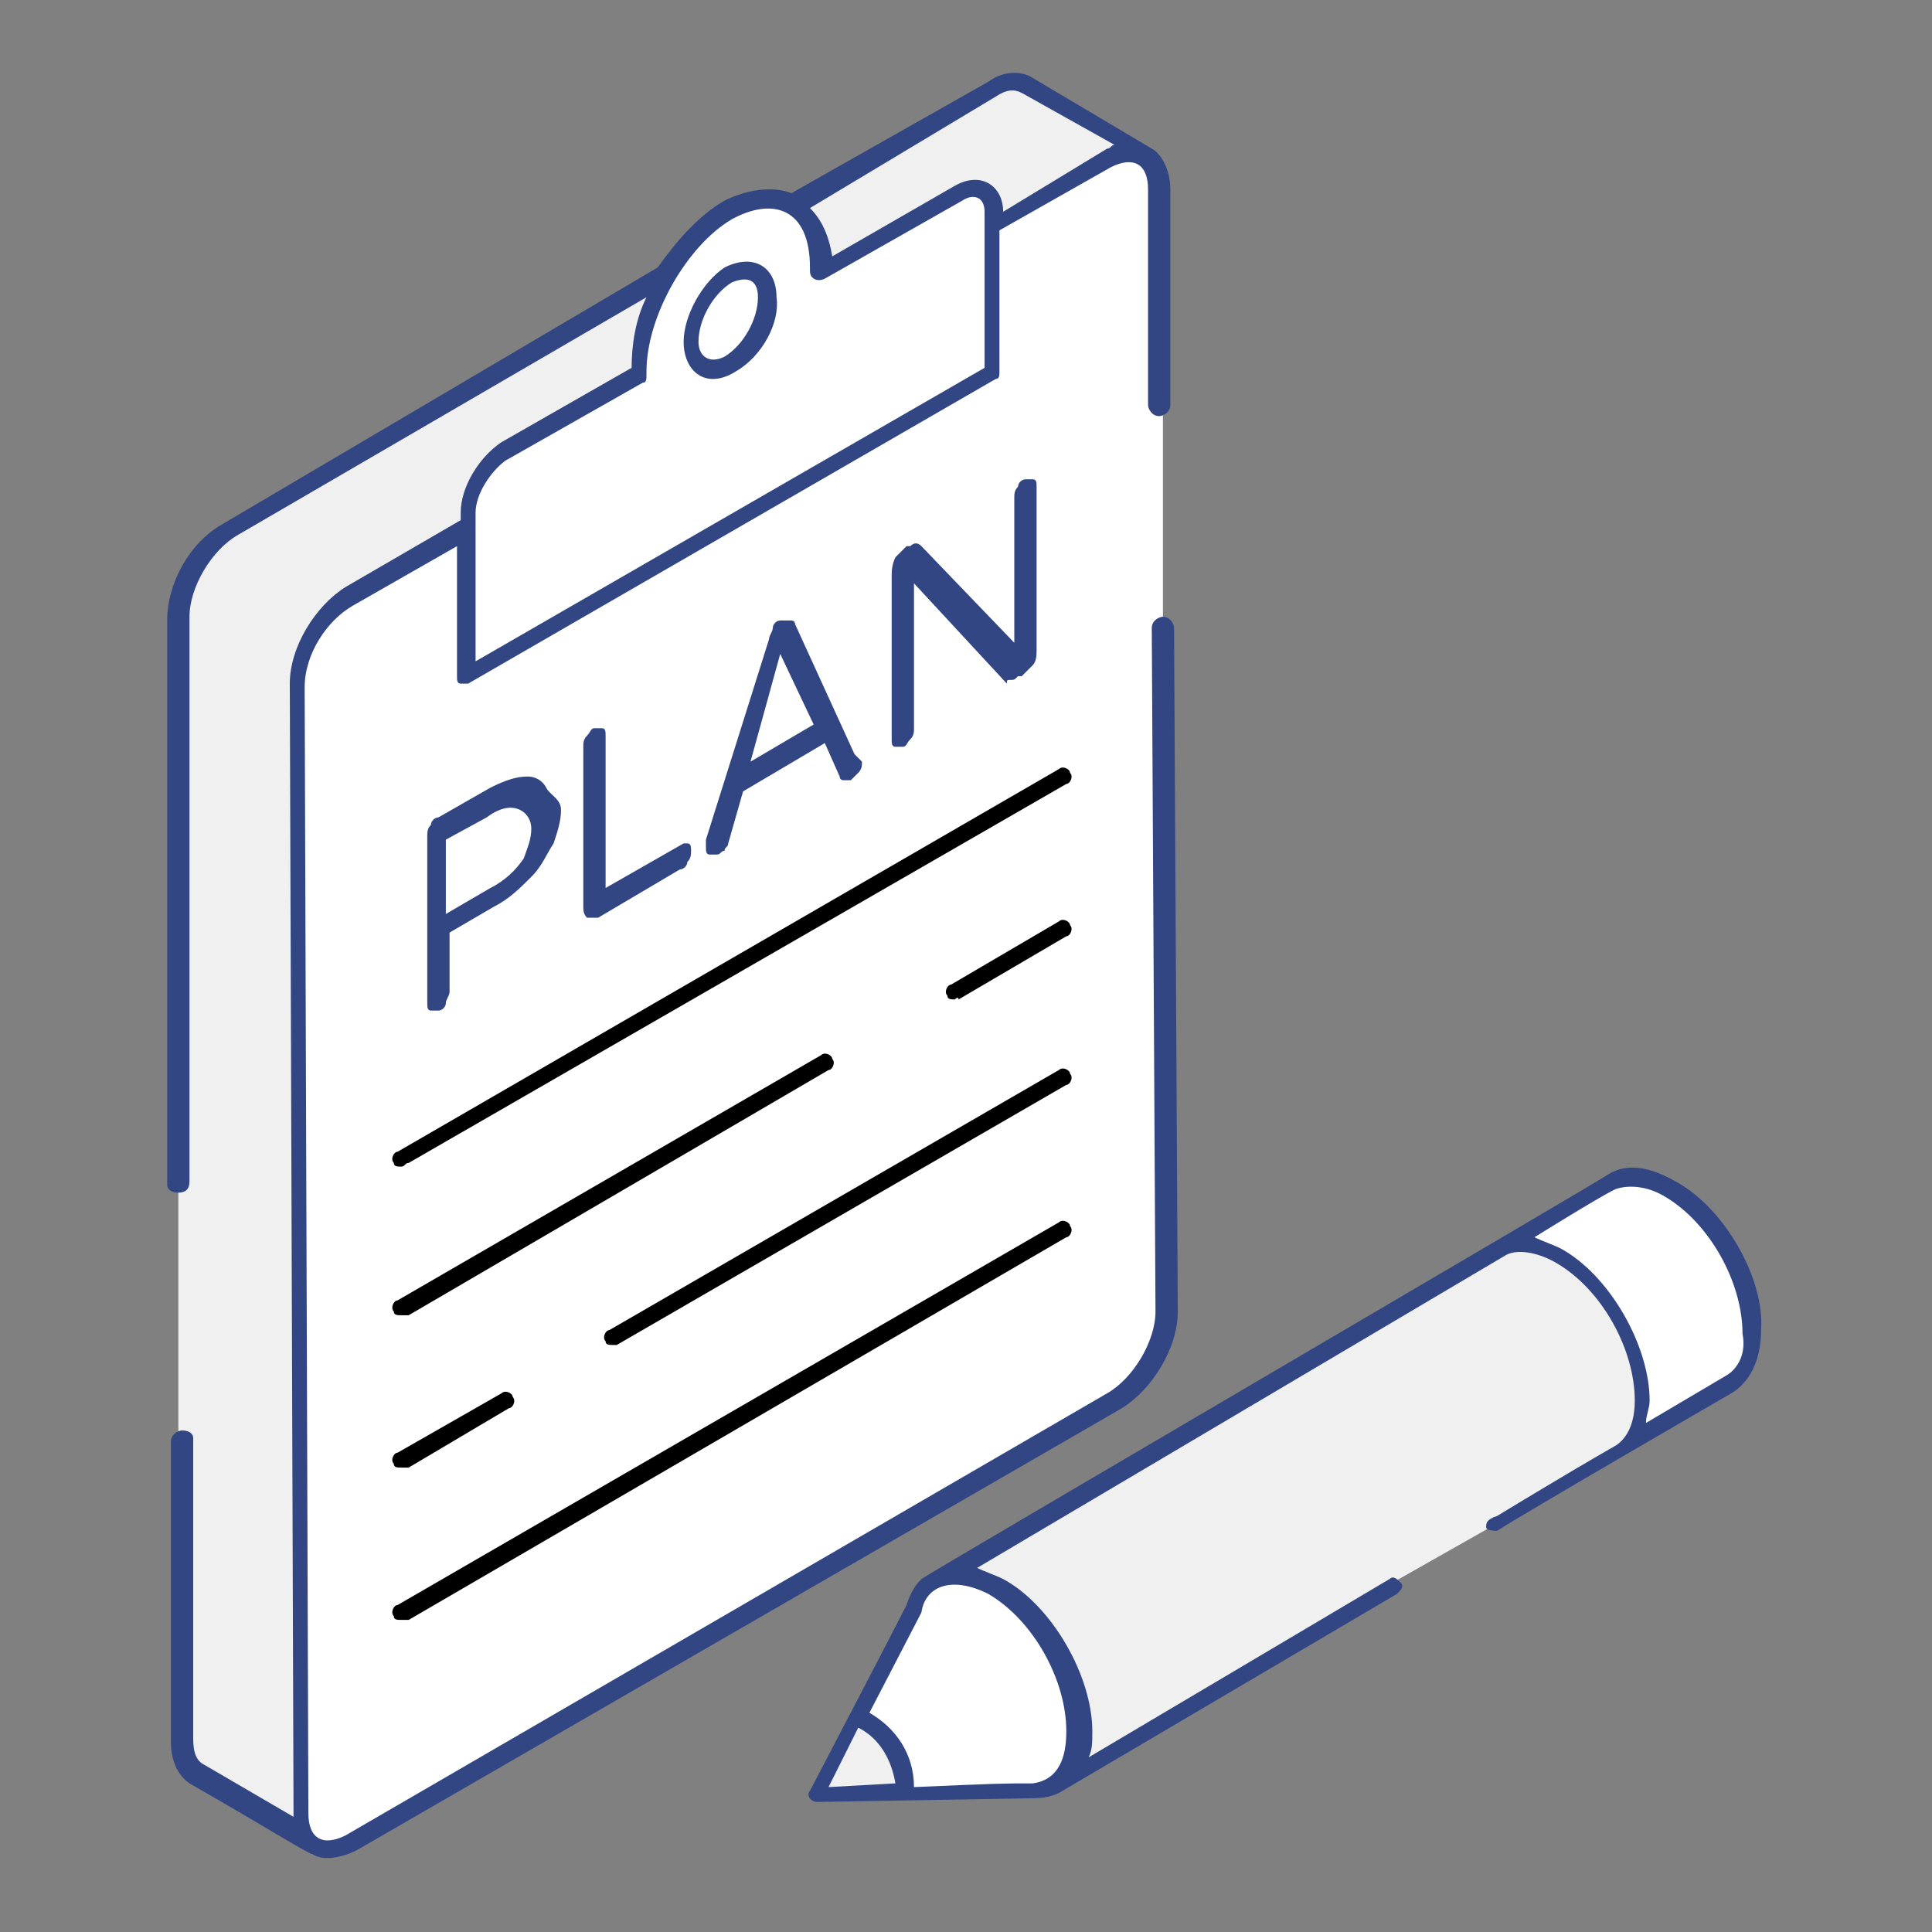 <svg xmlns="http://www.w3.org/2000/svg" viewBox="0 0 52 52" id="Plan"><rect x="0" y="0" width="52" height="52" fill="#808080" stroke="none"/><path fill="#f0f0f0" d="M4.8 31.9V16.7c0-.9.6-1.9 1.4-2.4L26.7 2.4c.4-.2.7-.2 1-.1l3.2 1.9c-.3-.1-.6-.1-1 .1L9.3 16.1c-.7.5-1.3 1.5-1.3 2.4v30.3c0 .4.2.8.4.9l-3.2-1.9c-.3-.1-.4-.5-.4-.9v-8.1" class="colorf0f0f0 svgShape"></path><path fill="#ffffff" d="m31.3 16.9.1 18.4c0 .9-.6 2-1.4 2.4L9.4 49.6c-.7.4-1.3.1-1.4-.8V18.5c0-.9.6-1.9 1.4-2.4L29.9 4.3c.8-.4 1.4-.1 1.4.8v5.8" class="colorffffff svgShape"></path><path fill="#ffffff" d="M25.8 5.2c.5-.3 1-.1 1 .5V10l-14.2 8.2v-4.3c0-.6.4-1.3.9-1.6l3.7-2.1v-.1c0-1.6 1.1-3.6 2.5-4.4 1.4-.8 2.5-.1 2.5 1.5v.1l3.6-2.1z" class="colorffffff svgShape"></path><path fill="#ffffff" d="M19.6 7.4c.6-.3 1-.1 1 .6s-.5 1.5-1 1.8c-.6.3-1 .1-1-.6s.5-1.5 1-1.8zM28.6 20.8 10.8 31.1" class="colorffffff svgShape"></path><path d="M10.8 31.4c-.1 0-.2 0-.2-.1-.1-.1 0-.3.1-.3l17.8-10.3c.1-.1.3 0 .3.1.1.1 0 .3-.1.3L11 31.3c-.1 0-.1.1-.2.1z" fill="#000000" class="color000000 svgShape"></path><path fill="#ffffff" d="m22.2 28.6-11.4 6.6" class="colorffffff svgShape"></path><path d="M10.8 35.4c-.1 0-.2 0-.2-.1-.1-.1 0-.3.1-.3l11.4-6.6c.1-.1.3 0 .3.1.1.1 0 .3-.1.3L11 35.4h-.2z" fill="#000000" class="color000000 svgShape"></path><path fill="#ffffff" d="m28.6 24.9-2.9 1.7" class="colorffffff svgShape"></path><path d="M25.7 26.9c-.1 0-.2 0-.2-.1-.1-.1 0-.3.1-.3l2.9-1.7c.1-.1.3 0 .3.1.1.1 0 .3-.1.3l-2.9 1.7c0-.1-.1 0-.1 0z" fill="#000000" class="color000000 svgShape"></path><path fill="#ffffff" d="m13.6 37.7-2.8 1.6" class="colorffffff svgShape"></path><path d="M10.8 39.5c-.1 0-.2 0-.2-.1-.1-.1 0-.3.1-.3l2.8-1.6c.1-.1.3 0 .3.1.1.1 0 .3-.1.3L11 39.5h-.2z" fill="#000000" class="color000000 svgShape"></path><path fill="#ffffff" d="m28.6 29-12.1 7" class="colorffffff svgShape"></path><path d="M16.5 36.2c-.1 0-.2 0-.2-.1-.1-.1 0-.3.1-.3l12.1-7c.1-.1.3 0 .3.1.1.1 0 .3-.1.3l-12.1 7h-.1z" fill="#000000" class="color000000 svgShape"></path><path fill="#ffffff" d="M28.6 33.1 10.8 43.3" class="colorffffff svgShape"></path><path d="M10.8 43.6c-.1 0-.2 0-.2-.1-.1-.1 0-.3.1-.3l17.8-10.3c.1-.1.3 0 .3.1.1.1 0 .3-.1.3L11 43.6h-.2z" fill="#000000" class="color000000 svgShape"></path><path fill="#f0f0f0" d="m40.3 41 6.3-3.7c-.5.3-.3-.2-.3-.9 0-1.4-1-3.2-2.2-3.9-.6-.4-1.2-.4-.7-.7L25.1 42.5c-.5.3.1.3.7.7 1.2.7 2.3 2.5 2.2 3.9 0 .7-.3 1.2.2.9l9.1-5.3" class="colorf0f0f0 svgShape"></path><path fill="#ffffff" d="m21.9 48.3 5.8-.2h.1c.7-.1 1.1-.6 1.1-1.6 0-1.4-1-3.2-2.2-3.9-1-.6-1.9-.3-2.2.6l-2.6 5.1z" class="colorffffff svgShape"></path><path fill="#f0f0f0" d="m21.9 48.3 2.5-.1c0-.9-.4-1.7-1.3-2.1l-1.2 2.2z" class="colorf0f0f0 svgShape"></path><path fill="#ffffff" d="M40.3 33.6c.4-.2 1-.2 1.6.2 1.2.7 2.3 2.5 2.2 3.9 0 .7-.3 1.2-.7 1.4l3.1-1.8c.4-.2.7-.7.7-1.4 0-1.4-1-3.2-2.2-3.9-.6-.4-1.2-.4-1.6-.2l-3.1 1.8z" class="colorffffff svgShape"></path><path fill="#324684" d="M31.6 16.9c0-.1-.1-.3-.3-.3-.1 0-.3.1-.3.3l.1 18.4c0 .8-.6 1.8-1.3 2.2L9.3 49.4c-.6.3-1 .1-1-.6l-.1-30.3c0-.9.6-1.8 1.3-2.2l2.8-1.6v3.5c0 .1 0 .2.1.2h.2l14.2-8.2c.1 0 .1-.1.1-.2V6.2l3-1.7c.6-.3 1-.1 1 .6v5.8c0 .1.1.3.3.3.1 0 .3-.1.3-.3V5.1c0-.6-.3-1-.5-1.1l-3.2-1.9c-.3-.2-.8-.2-1.2.1l-5.3 3c-.5-.2-1.2-.1-1.8.2-.7.4-1.3 1.1-1.8 1.8L6 14.1c-.9.5-1.5 1.6-1.5 2.6v15.2c0 .1.1.2.3.2s.3-.1.3-.3V16.6c0-.8.6-1.8 1.3-2.2l11-6.4c-.3.6-.4 1.3-.4 1.9l-3.5 2c-.6.4-1.1 1.2-1.1 1.9v.2l-3.1 1.8c-.8.5-1.5 1.6-1.5 2.6l.1 30.3v.2l-2.4-1.4c-.2-.1-.3-.3-.3-.7v-8.1c0-.1-.1-.2-.3-.2-.1 0-.3.1-.3.3v8.1c0 .5.2.9.5 1.1 2.1 1.2 3.2 1.9 3.3 1.9.3.2.8.1 1.2-.1l20.6-11.9c.8-.5 1.5-1.6 1.5-2.6l-.1-18.4zM26.8 2.6c.3-.2.5-.2.7-.1L30 3.9c-.1 0-.1.1-.2.1L27 5.7c0-.7-.6-1.1-1.3-.7l-3.3 1.9c-.1-.6-.3-1-.6-1.3l5-3zm-14 11.2c0-.5.4-1.1.8-1.4l3.7-2.1c.1 0 .1-.1.1-.2V10c0-1.5 1.1-3.4 2.3-4.1 1.1-.6 2.1-.3 2.1 1.3v.1c0 .2.2.3.4.2l3.7-2.1c.3-.2.6-.1.6.3v4.2l-13.7 7.9v-4z" class="color0c60fe svgShape"></path><path fill="#324684" d="M19.5 7.2c-.6.4-1.1 1.3-1.1 2 0 .8.6 1.3 1.4.8.7-.4 1.2-1.3 1.1-2 0-.8-.6-1.2-1.4-.8zm0 2.4c-.4.2-.7 0-.7-.4 0-.6.4-1.3.9-1.6.5-.2.7 0 .7.4 0 .6-.4 1.3-.9 1.6zm-4.8 11.6c-.1-.2-.3-.3-.5-.3-.3 0-.6.1-1 .3l-1.4.8c-.1 0-.2.1-.2.2-.1.1-.1.2-.1.3V27c0 .1 0 .2.1.2h.2c.1 0 .2-.1.2-.2s.1-.2.1-.3v-1.6l1.2-.7c.4-.2.7-.5 1-.8.3-.3.4-.6.6-.9.1-.3.2-.6.2-.9s-.3-.4-.4-.6zm-.6 1.9c-.2.3-.5.6-.9.8l-1.2.7v-2l1.1-.6c.4-.3.7-.3.9-.2.2.1.3.3.3.5 0 .3-.1.5-.2.8zm4.3-.4-2.1 1.2v-4.1c0-.1 0-.2-.1-.2H16c-.1 0-.1.1-.2.2s-.1.2-.1.3v4.3c0 .1 0 .2.1.3h.3l2.2-1.3c.1 0 .2-.1.2-.2.1-.1.1-.2.1-.3 0-.1 0-.2-.1-.2h-.1zm4.6-2.4-1.6-3.5c0-.1-.1-.1-.1-.1H21c-.1 0-.2.1-.2.2s-.1.2-.1.3L19 22.6v.2c0 .1 0 .2.1.2h.2c.1 0 .1-.1.2-.1 0-.1.1-.1.1-.2l.4-1.4 2.2-1.3.4.9c0 .1.1.1.1.1h.2l.2-.2c.1-.1.1-.2.1-.3l-.2-.2zm-2.8.2.8-2.9.9 1.9-1.7 1zm7-2.2c.1 0 .1 0 .2-.1h.1l.3-.3c.1-.1.1-.3.1-.4v-4.4c0-.1 0-.2-.1-.2h-.2c-.1 0-.2.1-.2.2-.1.1-.1.2-.1.3v3.9l-2.5-2.6c-.1-.1-.2-.1-.3 0h-.1l-.3.3c-.1.2-.1.4-.1.5v4.4c0 .1 0 .2.1.2h.2c.1 0 .1-.1.2-.2s.1-.2.1-.3v-3.9l2.5 2.7c0-.1 0-.1.1-.1zm17.9 13.5c-.7-.4-1.3-.5-1.8-.2-.1.1-18.4 10.8-18.5 10.9-.2.2-.3.4-.4.7-.3.6-2.6 5-2.6 5-.1.1 0 .3.2.3.1 0 5.8-.1 5.8-.1.1 0 .5 0 .8-.2l9-5.3c.1-.1.2-.2.1-.3-.1-.1-.2-.2-.3-.1l-8.1 4.8c.1-.2.1-.4.1-.7 0-1.5-1.1-3.4-2.4-4.1-.2-.1-.5-.2-.7-.3l14.2-8.4c.3-.2.9-.1 1.4.2 1.2.7 2.1 2.3 2.1 3.7 0 .6-.2 1-.5 1.2-1.4.8-3.2 1.9-3.2 1.9-.3.1-.3.2-.3.3s.2.1.3.1c.6-.4 6.3-3.7 6.3-3.7.5-.3.8-.9.8-1.7.1-1.4-1-3.3-2.3-4zM22.3 48.1l.8-1.6c.6.3.9.9 1 1.5l-1.8.1zm4.3-5.2c1.2.7 2.1 2.3 2.1 3.7 0 .7-.2 1.3-.9 1.4-.8 0-.9 0-3.2.1 0-.9-.5-1.6-1.2-2l1.4-2.7c.1-.7.8-1 1.8-.5zM46.5 37l-2.2 1.3c0-.2.1-.4.1-.6 0-1.5-1.1-3.4-2.4-4.1-.2-.1-.5-.2-.7-.3 2.1-1.3 2.2-1.3 2.2-1.3.3-.1.8-.1 1.3.2 1.2.7 2.1 2.3 2.1 3.7.1.5-.1.9-.4 1.1z" class="color0c60fe svgShape"></path></svg>